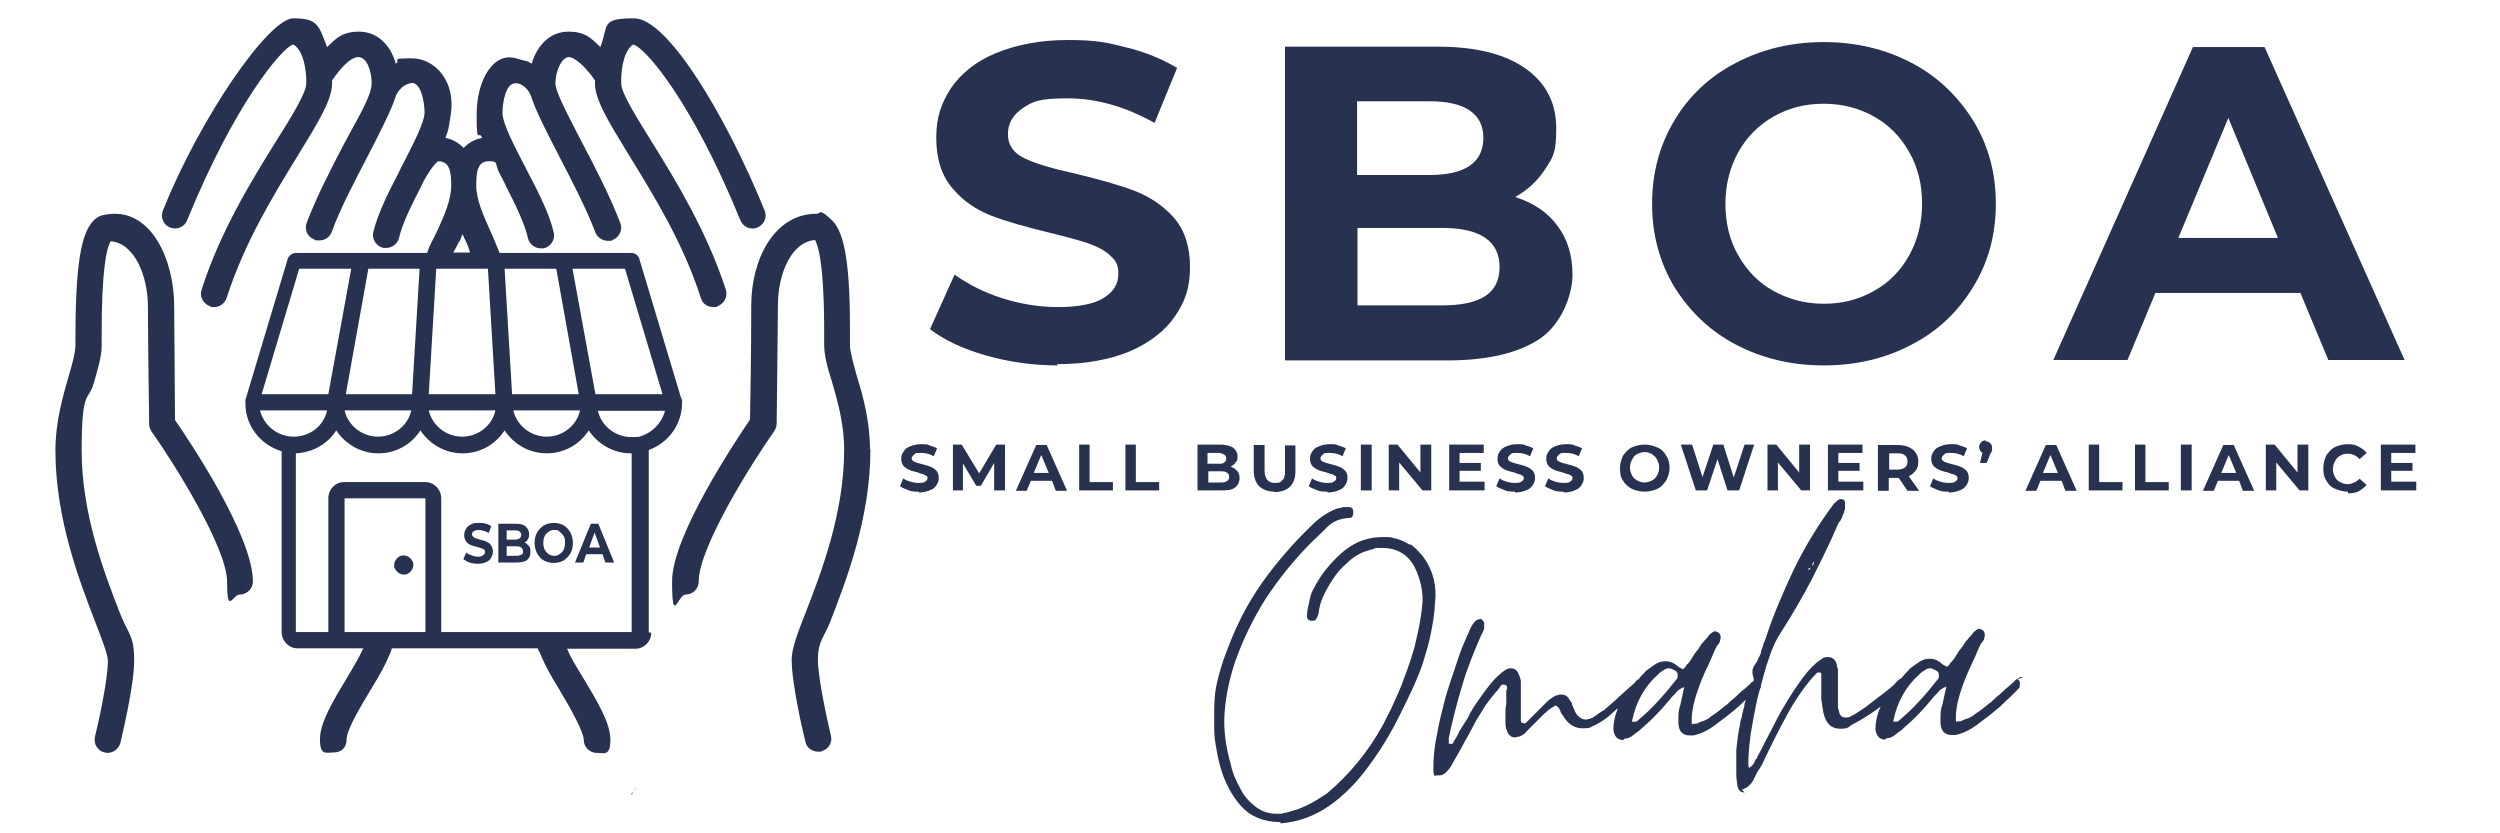 <?xml version="1.0" encoding="UTF-8"?>
<svg xmlns="http://www.w3.org/2000/svg" version="1.1" viewBox="0 0 600 200">
  <defs>
    <style>
      .cls-1 {
        fill: #273150;
      }
    </style>
  </defs>
  <!-- Generator: Adobe Illustrator 28.7.5, SVG Export Plug-In . SVG Version: 1.2.0 Build 176)  -->
  <g>
    <g id="Layer_1">
      <g id="Layer_1-2" data-name="Layer_1">
        <g id="Layer_1-2">
          <g id="Layer_1-2-2" data-name="Layer_1-2">
            <g id="Layer_1-2-2">
              <g id="Layer_2">
                <path class="cls-1" d="M253.9,87.7c-5.9,0-11.7-.8-17.3-2.4s-10-3.7-13.4-6.3l5.9-13.1c3.2,2.3,7.1,4.3,11.5,5.7,4.5,1.4,8.9,2.1,13.4,2.1s8.6-.7,10.9-2.2c2.4-1.5,3.5-3.4,3.5-5.8s-.7-3.2-2.1-4.5-3.2-2.1-5.4-2.9c-2.2-.7-5.1-1.5-8.8-2.4-5.8-1.4-10.4-2.7-14.1-4.1-3.6-1.4-6.8-3.5-9.4-6.6-2.6-3-3.9-7.1-3.9-12.1s1.2-8.3,3.5-11.9c2.4-3.5,5.9-6.4,10.7-8.4s10.6-3.2,17.4-3.2,9.5.6,14.1,1.8c4.5,1.1,8.6,2.8,12.1,4.9l-5.4,13.2c-7-3.9-13.9-5.9-20.9-5.9s-8.4.8-10.8,2.4c-2.3,1.6-3.5,3.6-3.5,6.2s1.3,4.5,4,5.8,6.8,2.5,12.3,3.7c5.8,1.4,10.4,2.7,14.1,4.1,3.6,1.4,6.8,3.5,9.4,6.4,2.6,3,3.9,6.9,3.9,11.9s-1.2,8.3-3.6,11.8-6,6.3-10.8,8.4c-4.8,2-10.7,3.1-17.5,3.1v.4h.2,0Z"/>
                <path class="cls-1" d="M363.7,47.3c4.3,1.4,7.7,3.6,10.1,6.9,2.4,3.2,3.6,7.1,3.6,11.8s-2.6,11.7-7.7,15.2-12.6,5.3-22.4,5.3h-38.9V11.2h36.7c9.2,0,16.2,1.8,21.1,5.3s7.3,8.3,7.3,14.3-.8,6.9-2.6,9.7-4.2,5.1-7.3,6.8h0ZM325.7,24.3v17.7h17.3c4.3,0,7.5-.7,9.7-2.2s3.3-3.7,3.3-6.7-1.1-5.1-3.3-6.6-5.5-2.2-9.7-2.2c0,0-17.3,0-17.3,0ZM346,73.3c4.5,0,8.1-.7,10.4-2.2s3.5-3.8,3.5-7c0-6.2-4.6-9.4-13.8-9.4h-20.3v18.6h20.3-.1Z"/>
                <path class="cls-1" d="M437.7,87.7c-7.8,0-14.8-1.7-21.1-5-6.3-3.3-11.1-8-14.8-13.9-3.5-5.9-5.3-12.5-5.3-19.9s1.8-14,5.3-19.9,8.4-10.6,14.8-13.9c6.3-3.3,13.3-5,21.1-5s14.8,1.7,21.1,5c6.3,3.3,11.1,8,14.8,13.9,3.6,5.9,5.4,12.5,5.4,19.9s-1.8,14-5.4,19.9-8.4,10.6-14.8,13.9c-6.2,3.3-13.3,5-21.1,5ZM437.7,72.9c4.5,0,8.4-1,12.1-3.1,3.6-2,6.4-4.9,8.4-8.5s3.1-7.8,3.1-12.4-1-8.8-3.1-12.4c-2-3.6-4.8-6.5-8.4-8.5-3.5-2-7.6-3.1-12.1-3.1s-8.4,1-12.1,3.1c-3.5,2-6.4,4.9-8.4,8.5s-3.1,7.8-3.1,12.4,1,8.8,3.1,12.4c2,3.6,4.8,6.5,8.4,8.5s7.6,3.1,12.1,3.1Z"/>
                <path class="cls-1" d="M552.2,70.3h-34.9l-6.7,16.1h-17.8l33.5-75.1h17.2l33.6,75.1h-18.3l-6.7-16.1h.1ZM546.7,57.1l-11.9-28.8-12,28.8h23.9Z"/>
                <path class="cls-1" d="M220.5,118c-.8,0-1.8,0-2.6-.4-.8-.3-1.5-.6-1.9-.9l.8-1.9c.5.4,1,.6,1.7.8s1.3.3,1.9.3,1.3,0,1.6-.3c.4-.2.6-.5.6-.8s0-.5-.3-.6-.5-.3-.7-.4c-.4,0-.7-.2-1.3-.4-.8-.2-1.6-.4-2-.6-.6-.2-1-.6-1.4-.9-.4-.5-.6-1-.6-1.8s.2-1.2.6-1.8c.4-.6.8-.9,1.6-1.2s1.6-.5,2.6-.5,1.4,0,2,.3c.6.2,1.3.4,1.8.7l-.8,1.9c-1-.6-2-.8-3.1-.8s-1.3,0-1.6.4c-.4.3-.6.6-.6.9s.2.6.6.8,1,.4,1.9.6c.8.2,1.5.4,2,.6.6.2,1,.6,1.4.9.4.5.6,1,.6,1.8s-.2,1.2-.6,1.8c-.4.6-.8.9-1.6,1.2s-1.6.5-2.6.5v-.2h0Z"/>
                <path class="cls-1" d="M238.6,117.8v-6.7l-3.2,5.5h-1.1l-3.2-5.4v6.5h-2.4v-11h2.1l4.2,6.9,4.1-6.9h2.1v11h-2.6Z"/>
                <path class="cls-1" d="M252.5,115.4h-5.1l-1,2.4h-2.6l4.9-11h2.5l4.9,11h-2.7l-.9-2.4h0ZM251.7,113.5l-1.8-4.3-1.8,4.3h3.6Z"/>
                <path class="cls-1" d="M258.9,106.7h2.6v9h5.6v2h-8.1v-11h-.1Z"/>
                <path class="cls-1" d="M270,106.7h2.6v9h5.6v2h-8.1v-11h-.1Z"/>
                <path class="cls-1" d="M295.4,112c.6.2,1.1.6,1.5,1s.6,1,.6,1.8-.4,1.7-1.1,2.2c-.7.6-1.9.7-3.2.7h-5.8v-11h5.4c1.3,0,2.4.3,3.1.7.7.6,1.1,1.2,1.1,2.1s0,1-.4,1.4c-.3.5-.6.7-1.1,1h-.1ZM289.8,108.7v2.6h2.6c.6,0,1.1,0,1.4-.3.4-.2.5-.6.5-1s-.2-.7-.5-.9c-.4-.2-.8-.4-1.4-.4,0,0-2.6,0-2.6,0ZM292.8,115.8c.6,0,1.2,0,1.6-.3.4-.2.6-.6.6-1,0-.9-.6-1.4-2-1.4h-3v2.7h3s-.2,0-.2,0Z"/>
                <path class="cls-1" d="M305.9,118c-1.6,0-2.8-.5-3.7-1.3-.8-.8-1.3-2.1-1.3-3.7v-6.2h2.6v6.1c0,1.9.8,3,2.4,3s1.4-.3,1.9-.7.6-1.2.6-2.2v-6.1h2.5v6.2c0,1.7-.5,2.9-1.3,3.7s-2.1,1.3-3.7,1.3h0Z"/>
                <path class="cls-1" d="M318.6,118c-.8,0-1.8,0-2.6-.4-.8-.3-1.5-.6-1.9-.9l.8-1.9c.5.4,1,.6,1.7.8.6.2,1.3.3,1.9.3s1.3,0,1.6-.3c.4-.2.6-.5.6-.8s0-.5-.3-.6c-.2-.2-.5-.3-.7-.4-.4,0-.7-.2-1.3-.4-.8-.2-1.6-.4-2-.6-.6-.2-1-.6-1.4-.9-.4-.5-.6-1-.6-1.8s.2-1.2.6-1.8.8-.9,1.6-1.2c.7-.3,1.6-.5,2.6-.5s1.4,0,2,.3c.6.2,1.3.4,1.8.7l-.8,1.9c-1-.6-2-.8-3.1-.8s-1.3,0-1.6.4c-.4.3-.6.6-.6.9s.2.6.6.8,1,.4,1.9.6c.8.2,1.5.4,2,.6.6.2,1,.6,1.4.9.4.5.6,1,.6,1.8s-.2,1.2-.6,1.8c-.4.6-.8.9-1.6,1.2-.7.3-1.6.5-2.6.5v-.2h0Z"/>
                <path class="cls-1" d="M326.6,106.7h2.6v11h-2.6v-11Z"/>
                <path class="cls-1" d="M343.5,106.7v11h-2.1l-5.6-6.7v6.7h-2.5v-11h2.1l5.5,6.7v-6.7h2.6Z"/>
                <path class="cls-1" d="M356.3,115.7v2h-8.5v-11h8.3v2h-5.8v2.4h5.1v1.9h-5.1v2.6h6Z"/>
                <path class="cls-1" d="M363.6,118c-.8,0-1.8,0-2.6-.4-.8-.3-1.5-.6-1.9-.9l.8-1.9c.5.4,1,.6,1.7.8.6.2,1.3.3,1.9.3s1.3,0,1.6-.3c.4-.2.6-.5.6-.8s0-.5-.3-.6c-.2-.2-.5-.3-.7-.4-.4,0-.7-.2-1.3-.4-.8-.2-1.6-.4-2-.6-.6-.2-1-.6-1.4-.9-.4-.5-.6-1-.6-1.8s.2-1.2.6-1.8.8-.9,1.6-1.2c.7-.3,1.6-.5,2.6-.5s1.4,0,2,.3c.6.2,1.3.4,1.8.7l-.8,1.9c-1-.6-2-.8-3.1-.8s-1.3,0-1.6.4c-.4.3-.6.6-.6.9s.2.6.6.8,1,.4,1.9.6c.8.2,1.5.4,2,.6.6.2,1,.6,1.4.9.4.5.6,1,.6,1.8s-.2,1.2-.6,1.8c-.4.6-.8.9-1.6,1.2-.7.3-1.6.5-2.6.5v-.2h0Z"/>
                <path class="cls-1" d="M375.3,118c-.8,0-1.8,0-2.6-.4-.8-.3-1.5-.6-1.9-.9l.8-1.9c.5.4,1,.6,1.7.8.6.2,1.3.3,1.9.3s1.3,0,1.6-.3c.4-.2.6-.5.6-.8s0-.5-.3-.6c-.2-.2-.5-.3-.7-.4-.4,0-.7-.2-1.3-.4-.8-.2-1.6-.4-2-.6-.6-.2-1-.6-1.4-.9-.4-.5-.6-1-.6-1.8s.2-1.2.6-1.8.8-.9,1.6-1.2c.7-.3,1.6-.5,2.6-.5s1.4,0,2,.3c.6.2,1.3.4,1.8.7l-.8,1.9c-1-.6-2-.8-3.1-.8s-1.3,0-1.6.4c-.4.3-.6.6-.6.9s.2.6.6.8,1,.4,1.9.6c.8.2,1.5.4,2,.6.6.2,1,.6,1.4.9.4.5.6,1,.6,1.8s-.2,1.2-.6,1.8c-.4.6-.8.9-1.6,1.2-.7.3-1.6.5-2.6.5v-.2h0Z"/>
                <path class="cls-1" d="M394.7,118c-1.1,0-2.2-.3-3.1-.7-.9-.5-1.7-1.2-2.1-2-.6-.8-.7-1.9-.7-3s.3-2,.7-2.9c.6-.8,1.2-1.6,2.1-2s1.9-.7,3.1-.7,2.1.3,3.1.7,1.7,1.2,2.1,2c.6.8.8,1.9.8,2.9s-.3,2-.8,3c-.6.8-1.2,1.6-2.1,2s-1.9.7-3.1.7ZM394.7,115.8c.6,0,1.2-.2,1.8-.5s.9-.7,1.2-1.2c.3-.6.5-1.1.5-1.9s-.2-1.3-.5-1.9-.7-.9-1.2-1.3c-.6-.3-1.1-.5-1.8-.5s-1.2.2-1.8.5-.9.7-1.2,1.3c-.3.6-.5,1.1-.5,1.9s.2,1.3.5,1.9.7.9,1.2,1.2c.6.3,1.1.5,1.8.5Z"/>
                <path class="cls-1" d="M421,106.7l-3.6,11h-2.8l-2.4-7.5-2.5,7.5h-2.7l-3.6-11h2.7l2.5,7.8,2.6-7.8h2.4l2.5,7.9,2.6-7.9h2.4-.1Z"/>
                <path class="cls-1" d="M434.4,106.7v11h-2.1l-5.6-6.7v6.7h-2.5v-11h2.1l5.5,6.7v-6.7h2.6Z"/>
                <path class="cls-1" d="M447.2,115.7v2h-8.5v-11h8.3v2h-5.8v2.4h5.1v1.9h-5.1v2.6h6Z"/>
                <path class="cls-1" d="M457.8,117.8l-2.1-3.1h-2.4v3.1h-2.6v-11h4.8c1,0,1.9.2,2.6.5.7.4,1.3.7,1.7,1.4.4.6.6,1.3.6,2.1s-.2,1.6-.6,2.1-.9,1-1.7,1.4l2.5,3.5h-2.8ZM457.8,110.7c0-.6-.2-1.1-.6-1.4-.4-.4-1-.5-1.8-.5h-2v3.9h2c.7,0,1.4-.2,1.8-.5.4-.4.6-.8.6-1.4v-.2h0Z"/>
                <path class="cls-1" d="M467.7,118c-.8,0-1.8,0-2.6-.4-.8-.3-1.5-.6-1.9-.9l.8-1.9c.5.4,1,.6,1.7.8.6.2,1.3.3,1.9.3s1.3,0,1.6-.3c.4-.2.6-.5.6-.8s0-.5-.3-.6c-.2-.2-.5-.3-.7-.4-.4,0-.7-.2-1.3-.4-.8-.2-1.6-.4-2-.6-.6-.2-1-.6-1.4-.9-.4-.5-.6-1-.6-1.8s.2-1.2.6-1.8.8-.9,1.6-1.2c.7-.3,1.6-.5,2.6-.5s1.4,0,2,.3c.6.2,1.3.4,1.8.7l-.8,1.9c-1-.6-2-.8-3.1-.8s-1.3,0-1.6.4c-.4.3-.6.6-.6.9s.2.6.6.8,1,.4,1.9.6c.8.2,1.5.4,2,.6.6.2,1,.6,1.4.9.4.5.6,1,.6,1.8s-.2,1.2-.6,1.8c-.4.6-.8.9-1.6,1.2-.7.3-1.6.5-2.6.5v-.2h0Z"/>
                <path class="cls-1" d="M476.5,105.9c.5,0,.8.2,1.1.4.3.3.5.6.5,1.1v.6c0,.2-.2.6-.4.9l-.9,2.2h-1.6l.6-2.5c-.3,0-.5-.3-.6-.6-.2-.3-.2-.5-.2-.8s.2-.8.5-1.1c.3-.3.6-.4,1.1-.4h0v.2h-.1Z"/>
                <path class="cls-1" d="M494.8,115.4h-5.1l-1,2.4h-2.6l4.9-11h2.5l4.9,11h-2.7l-.9-2.4h0ZM493.9,113.5l-1.8-4.3-1.8,4.3h3.6,0Z"/>
                <path class="cls-1" d="M501.2,106.7h2.6v9h5.6v2h-8.1v-11h-.1Z"/>
                <path class="cls-1" d="M512.3,106.7h2.6v9h5.6v2h-8.1v-11h0Z"/>
                <path class="cls-1" d="M523.4,106.7h2.6v11h-2.6v-11Z"/>
                <path class="cls-1" d="M537.4,115.4h-5.1l-1,2.4h-2.6l4.9-11h2.5l4.9,11h-2.7l-.9-2.4h0ZM536.7,113.5l-1.8-4.3-1.8,4.3h3.6Z"/>
                <path class="cls-1" d="M554,106.7v11h-2.1l-5.6-6.7v6.7h-2.5v-11h2.1l5.5,6.7v-6.7h2.6Z"/>
                <path class="cls-1" d="M563.5,118c-1.1,0-2.1-.3-3.1-.7s-1.7-1.2-2.1-2c-.6-.8-.7-1.9-.7-3s.3-2,.7-3c.6-.8,1.2-1.6,2.1-2s1.9-.7,3.1-.7,1.9.2,2.6.6,1.4.8,1.9,1.5l-1.7,1.5c-.7-.8-1.7-1.3-2.8-1.3s-1.3.2-1.9.5-.9.7-1.2,1.3c-.3.6-.5,1.1-.5,1.9s.2,1.3.5,1.9.7.9,1.2,1.2c.6.3,1.1.5,1.9.5s2-.5,2.8-1.3l1.7,1.5c-.6.6-1.2,1.1-1.9,1.5s-1.7.5-2.6.5h0v-.4Z"/>
                <path class="cls-1" d="M579.9,115.7v2h-8.5v-11h8.3v2h-5.8v2.4h5.1v1.9h-5.1v2.6h6Z"/>
                <g>
                  <path class="cls-1" d="M338.5,130.8c-1.2-.7-2.5-1.4-4.2-1.7-.5-.2-.9-.2-1.4-.2h-1.2c-2.4,0-4.8.6-6.9,1.8s-3.9,2.9-5.6,4.8c-1.7,1.9-3,3.9-4.1,6.1-.5.9-.7,1.9-.9,2.9-.2,1-.5,1.9-.5,3-.2.9.3,1.5,1.2,1.5s.9-.3,1.2-.9c.2-.2.2-.3.2-.5.2-.2.2-.5.2-.7.2-1.8.9-3.7,2.1-5.8s2.5-4.1,4.4-5.7c1.7-1.7,3.4-2.7,5.1-3.2.7-.2,1.4-.5,1.9-.5.6-.2-2.2-.2,1.7-.2s6.8,1.9,8.3,5.7c1,2.4,1.5,4.8,1.4,7.3-.2,2.7-.7,5.7-1.5,9-.7,3.3-1.9,6.6-3.2,10-.6,1.8-1.5,3.6-2.2,5.2-.7,1.7-1.7,3.4-2.5,5.1-3.7,6.8-8.3,12.2-13.5,16.6-1.4.9-2.7,1.8-4.1,2.5s-2.9,1.4-4.2,1.7c-.7.2-1.5.5-2.1.5-.6.2.3.2-1.7.2s-3.7-.6-5.2-1.8-2.7-2.5-3.6-4.4c-1-1.8-1.8-3.6-2.2-5.6-1.2-4.2-1.8-8.3-1.5-12.4.3-4.2,1.2-8.3,2.5-12.2,1.9-5.4,4.4-10.5,7.3-15.1,3-4.6,6.6-9.1,10.6-13.2,1.4-1.4,2.9-2.7,4.2-4.1,1.4-1.4,3.2-2.1,5.4-2.2.6,0,.9-.5.9-1.4s-.5-1.2-1-1.2h-1.4c-.3,0-.7.3-1.4.3-1.9.7-3.9,1.9-5.8,3.7-4.6,4.4-8.6,9-12.2,14-3.6,5.1-6.4,10.6-8.6,16.6-1,2.5-1.8,5.2-2.4,7.9s-.6,5.4-.6,8.3,0,4.1.3,5.9c.3,1.8.6,3.7,1.2,5.7,1,3.6,2.7,6.8,4.9,9.3s5.4,3.9,9.5,3.9v.3c4.2-.3,8.1-1.7,11.7-4.2s6.8-5.8,9.6-9.7c2.9-3.9,5.4-8.1,7.5-12.4,2.2-4.4,4.1-8.3,5.4-12.2.7-2.4,1.5-4.8,1.9-7.1.5-2.4.9-4.8,1-7.3.5-4.1-.5-7.8-2.7-10.9-.9-1.2-1.9-2.2-3.2-3.2v.5-.3h0Z"/>
                  <path class="cls-1" d="M485.7,162.8c-.2-.3-.5-.3-.7-.3h-.2c-.2.2-.3.2-.3.2l-.9.6c-.2.2-.3.5-.5.5-.2.2-.5.5-.5.5-.9.7-1.8,1.5-2.5,2.2-.5.5-.9.7-1.4,1.2s-.9.9-1.4,1.2c-.6.5-1.2,1-1.9,1.5-.6.5-1.4.9-1.9,1.4-.6.3-1,.6-1.5.7s-1,.5-1.5.6h-.5c-.5,0-.6.7-.6-.9s.3-3.4.9-5.4,1.4-4.1,2.2-5.9c.9-1.9,1.7-3.6,2.2-4.9.2-.5.5-1,.7-1.5.2-.2.3-.3.5-.6s.3-.5.3-.7c.3-.9.2-1.7-.6-2.1-.5-.2-.6-.2-.6-.2-.3,0-.7.3-1.2.7-.2.2-.3.3-.5.6s-.5.6-.5.6c-.2.2-.5.5-.5.6-.2.2-.5.5-.5.5-.3.5-.6.9-.9,1.4-.3.3-.6.7-.9,1.2s-.6.9-.9,1.4-.7.9-1,1.2c-.3.6-.7.9-.9.9,0,0-.3-.2-.9-.5-1-.9-1.9-1.4-3.2-1.4s-2.2.5-3.4,1.4c-.9.6-1.4,1-1.7,1.4-.6.6-1.1,1.2-1.8,2h-.2c-.5.5-.9.7-1.2,1.2-.6.6-1.7,1.5-3,2.5-1.4,1-2.7,2.1-4.2,3.2-1.5,1-2.5,1.7-3.4,2.1-.5.3-.6.3-1.4.3s-1.4-.6-1.5-1.8c-.2-.2-.2-.5-.2-.6v-9.3c-.2-.2-.2-.5-.2-.7-.3-1.4-1-2.1-2.2-2.1s-1.2.3-1.7.6c-1.4.9-2.7,2.2-4.2,4.2s-2.9,4.1-4.2,6.3c-1.4,2.2-2.5,4.5-3.7,6.8s-2.1,4.1-2.9,5.6c-.2.3-.3.5-.3.7-.2.2-.5.5-.5.7-.2.6-.6,1.2-1.4,1.7-.2-.3-.2-.6-.2-.7h0v-.6c0-1.8.2-4.2.6-7.1.5-2.9,1-5.7,1.7-8.8.2-.6.3-1.2.5-1.8l.2-.2v-.5c.6-2.1,1.1-4.3,1.8-6.2.9-2.9,1.9-4.9,3-6.6,2.7-4.2,5.2-8.5,7.5-12.9,2.2-4.4,4.4-8.8,6.4-13.5.2-.2.5-.5.5-.7.2-.2.3-.5.3-.7.2-.3.3-.5.3-.7.2-.2.2-.5.2-.7.2-.2.2-.5.2-.5v-1.4c0-.6-.3-.9-1-.9h-.3c-.3.2-.5.3-.7.5s-.6.5-.6.5c-3.6,4.8-6.8,10-9.6,15.7-2.7,5.7-5.1,11.3-6.9,16.9-.2.6-.5,1-.6,1.7-.2.6-.5,1-.5,1.7-.2.5-.5.9-.7,1.5-.2.5-.6,1-.9,1.5-.2.2-.2.5-.2.5-.2.2-.2.5-.2.5v1c.2.6.3,1.1.3,1.6-.4.3-.7.5-.7.5-.2.2-.3.5-.5.5-.2.2-.5.5-.5.5-.9.7-1.8,1.5-2.5,2.2s-.9.7-1.4,1.2-.9.9-1.4,1.2c-.6.5-1.2,1-1.9,1.5-.6.5-1.4.9-1.9,1.4-.6.3-1,.6-1.5.7s-1,.5-1.5.6h-.5c-.5,0-.6.7-.6-.9s.3-3.4.9-5.4,1.4-4.1,2.2-5.9c.9-1.9,1.7-3.6,2.2-4.9.2-.5.5-1,.7-1.5.2-.2.3-.3.5-.6s.3-.5.3-.7c.3-.9.2-1.7-.6-2.1-.5-.2-.6-.2-.6-.2-.3,0-.7.3-1.2.7-.2.2-.3.3-.5.6s-.5.6-.5.6c-.2.2-.5.5-.5.6-.2.2-.5.5-.5.5-.3.5-.6.9-.9,1.4-.3.3-.6.7-.9,1.2s-.6.9-.9,1.4-.7.9-1,1.2c-.3.6-.7.9-.9.9,0,0-.3-.2-.9-.5-1-.9-1.9-1.4-3.2-1.4s-2.2.5-3.4,1.4c-.9.6-1.4,1-1.7,1.4-.5.5-.9.9-1.3,1.5-.2,0-.5.3-.7.5s-.2.3-.2.3l-.2.2c-1.2,1-2.4,2.1-3.6,3.2-1.2,1.2-2.4,2.1-3.6,3.2-.5.3-1.2.7-2.1,1.4s-1.8.9-2.4.9-1.2-.3-1.8-.9c-.5-.5-.7-1-1-1.8-.2-.2-.2-.3-.2-.5-.2-.2-.2-.5-.2-.5,0-.2-.2-.5-.5-.9-.5-.9-1-1.4-2.1-1.4h-.5c-.3.2-.5.2-.7.2-.5.2-1,.6-1.9,1.2l-.9.9c-.3.3-.6.6-.9.9-.3.3-.6.6-.9.9l-.9.9-1.9,1.9h-.2c-.6,0-.9-.2-.9-.6v-9.3c0-.6-.2-1.2-.5-1.8-.3-1-1-1.5-1.9-1.5s-.7.2-1.2.3c-1.5,1-2.7,2.2-3.9,3.7-1.2,1.5-2.2,3-3.2,4.4s-.9,1.5-1.4,2.2c-.3.7-.7,1.5-1.2,2.2s-.9,1.5-1.4,2.2c-.3.7-.7,1.5-1.2,2.2,0,.2-.3.3-.3.6s-.2.3-.5.3h-.6v-1.4c.9-4.2,1.9-8.3,3.2-12.5,1.2-4.2,2.9-8.3,4.6-12.2.3-.5.5-1,.7-1.5v-1.5c-.2-.2-.3-.5-.5-.6-.2-.3-.5-.3-.5-.3,0,0-.2.2-.6.2-.6.3-1.4,1.2-2.1,3-.7,1.7-1.7,3.7-2.4,5.9s-1.5,4.4-2.1,6.3c-.6,1.8-1,3.2-1.2,3.9-.7,2.7-1.4,5.4-1.9,8.3-.6,2.7-.9,5.6-.9,8.3s.5,1.5,1.2,1.7h.6-.3c.5,0,.9-.2,1.4-.6.6-.6,1-1,1.4-1.7.3-.6.7-1.2,1-1.8.9-1.5,1.7-3,2.5-4.5.9-1.5,1.7-3.2,2.5-4.6l2.2-3.6c.7-1,1.7-2.2,2.5-3.2.2-.2.5-.5.5-.6.2-.2.5-.5.5-.7.3-.5.6-.5,1-.5.7.2.7.5.7,1-.2.3-.2.5-.2.7s0-.2,0,.6v2.4c-.2.7-.2,1.7-.2,2.4v2.4c0,.7.3,1.5.6,2.2.5.7,1,1,1.8,1,0,0,.3-.2.9-.2.7-.3,1.4-.7,1.9-1.4.3-.3.6-.6.9-.9l.9-.9,1.2-1.2c.5-.5.9-.9,1.2-1.2.5-.3.7-.7,1.2-1s.9-.6,1.4-.9c.6.3,1,.7,1.2,1.4,0,.3.3.5.3.7.2.2.5.5.5.7,1.2,1.8,2.7,2.7,4.5,2.7s1.8-.2,2.4-.5c1.7-.7,3-1.7,3.9-2.4l2.1-1.9v.2c-.7,1.8-1,3.4-1,4.9.2,1.7,1,2.5,2.4,2.5l.2-.3c.7,0,1.5-.3,2.2-.9.7-.6,1.5-1,1.9-1.5,1.4-1.2,2.7-2.4,3.9-3.7,1.2-1.2,2.4-2.7,3.6-4.1.2-.2.5-.5.6-.6.2-.2.5-.5.5-.6.3-.3.9-.7,1.7-1-.3,1.4-.6,2.9-.9,4.2-.5,1.4-.5,2.1-.5,4.2s.9,3.2,2.7,3.2h.9c1.5-.3,3.2-1,5.1-2.4s3.9-2.9,5.7-4.5c.6-.6,1.2-1.1,1.8-1.7-.2.6-.4,1.2-.4,1.8-.2.7-.5,1.4-.5,2.1-.2.7-.5,1.4-.5,2.1-.5,2.1-.7,4.2-.9,6.1v5.9c0,1,.2,1.9.3,2.9.3.9.7,1.4,1.7,1.4l-.7-.7c.2,0,.6-.2,1.2-.5.7-.5,1.4-1.2,1.8-2.2.3-.7.7-1.5,1.2-2.2s.9-1.5,1.2-2.2c1.5-3.2,3.2-6.6,5.2-10.3,1.9-3.6,4.1-6.8,6.4-9.5l.6-.6c.2-.3.5-.6.7-.6h.3c.5,0,.5.2.5.5v5.9c.2,1.2.3,2.2.5,3.2.6,2.7,1.9,3.9,4.1,3.9s1.8-.5,3.2-1.2,3.2-1.8,4.9-3c.6-.4,1-.7,1.5-1.1,0,.2,0,.3-.2.5-.7,1.8-1,3.4-1,4.9.2,1.7,1,2.5,2.4,2.5l.2-.3c.7,0,1.5-.3,2.2-.9.7-.6,1.5-1,1.9-1.5,1.4-1.2,2.7-2.4,3.9-3.7,1.2-1.2,2.4-2.7,3.6-4.1l.6-.6c.2-.2.5-.5.5-.6.3-.3.9-.7,1.7-1-.3,1.4-.6,2.9-.9,4.2-.5,1.4-.5,2.1-.5,4.2s.9,3.2,2.7,3.2h.9c1.5-.3,3.2-1,5.1-2.4s3.9-2.9,5.7-4.5c1.8-1.7,3.2-3,4.2-4.1l.2-.2.2-.2v-.3c.2-.9,0-1.4-.5-1.7l1.2-.4.3.2h0ZM435.3,134.7v.5c0,.2-.2.5-.2.5h-.2l.3-.9h.1ZM434.4,136.4c.2-.2.3-.2.3-.2l-.6.6-.2-.2c.2-.2.5-.3.5-.3h0ZM433.8,136.9c0,.3,0,.6-.2,1h0c.2-.4.2-.6.2-1ZM402.7,162.6c-.2.2-.2.3-.2.3l-.2.2c-1.4,1.8-2.9,3.6-4.4,5.2-1.5,1.7-3.2,3.2-4.8,4.6-.2.3-.5.3-.9.3h-.5v-.2c.9-4.5,3-8.3,6.3-11.2.3-.3.6-.6,1.2-.9.6-.5.9-.5,1.4-.5s.9.3,1.5.6c.5.3.6.7.5,1.5v.2h.1ZM465.4,162.6c-.2.2-.2.3-.2.3l-.2.2c-1.4,1.8-2.9,3.6-4.4,5.2-1.5,1.7-3.2,3.2-4.8,4.6-.2.3-.5.3-.9.3h-.5v-.2c.9-4.5,3-8.3,6.3-11.2.3-.3.6-.6,1.2-.9.6-.5.9-.5,1.4-.5s.9.3,1.5.6c.5.3.6.7.5,1.5v.2h.1Z"/>
                </g>
              </g>
            </g>
          </g>
          <g id="Layer_1-2-2-2" data-name="Layer_1-2-2">
            <g id="Layer_2-2">
              <g id="Layer_2-2-2">
                <g id="Layer_1-2-3">
                  <path class="cls-1" d="M35.5,73.4c0,7.4.3,28.4.3,28.4,0,.6.2,1.2.6,1.8,5.1,7.2,18.1,27.8,18.1,36s1.3,3.1,3,3.1h0c1.7,0,3.2-1.4,3.2-3.1,0-11-15.1-33.6-18.7-38.8,0-4.7-.2-24.6-.2-27.4,0-11-5.5-23.3-15.7-22-1.5.2-2.4.3-3.7,1.6-3.1,3.2-4.3,11.4-4.3,28.6v1.3c0,1.7-.7,4.3-1.6,7.3-1.4,4.9-3.2,11-3.2,17.9,0,16.4,5.8,31.4,9.6,41.3,1.5,3.8,3,7.8,3,9.2,0,4.4-2.2,14.6-3.1,18.2-.4,1.7.6,3.4,2.3,3.8.2,0,.5.1.7.1,1.4,0,2.7-1,3.1-2.4.1-.6,3.3-13.5,3.3-19.7s-1.3-6.1-3.4-11.4c-3.7-9.5-9.2-23.8-9.2-39s1.6-11.7,2.9-16.2c1-3.5,1.9-6.5,1.9-9v-1.3c-.1-17.6,1.3-22.5,2.2-23.8,5.7.5,8.9,8.3,8.9,15.7v-.2h0Z"/>
                  <path class="cls-1" d="M208.8,108h0c0-7-1.7-13-3.2-17.9-.8-3-1.6-5.6-1.6-7.3v-1.3c.1-17.2-1.1-25.5-4.3-28.6s-2.7-1.6-3.7-1.6c-10.3,0-15.7,11.1-15.7,22s-.2,22.7-.3,27.4c-3.5,5.2-18.7,27.9-18.7,38.8s1.4,3.2,3.2,3.2,3.2-1.4,3.2-3.2c0-8.2,13-28.8,18.1-36,.3-.5.6-1.1.6-1.8,0,0,.3-25.2.3-28.4,0-7.4,3.1-15.2,8.9-15.7.8,1.3,2.3,6.2,2.2,23.8v1.3c0,2.6.8,5.6,1.9,9,1.3,4.5,2.9,10.1,2.9,16.2,0,15.2-5.5,29.5-9.2,39-2.1,5.3-3.4,8.9-3.4,11.4,0,6.1,3.1,19.1,3.3,19.7.3,1.5,1.6,2.4,3.1,2.4s.5,0,.7-.1c1.7-.4,2.8-2.1,2.3-3.8-.8-3.5-3.1-13.7-3.1-18.2s1.5-5.3,3-9.2c3.8-9.8,9.6-24.8,9.6-41.2h-.1Z"/>
                  <path class="cls-1" d="M116.8,130c-.4-.2-1-.3-1.6-.5s-1.1-.3-1.4-.5-.5-.4-.5-.7,0-.6.4-.8c.3-.2.7-.3,1.2-.3s1.6.2,2.4.7l.6-1.6c-.4-.3-.8-.5-1.3-.6-.5-.2-1.1-.2-1.6-.2-.8,0-1.5,0-2,.4-.6.3-1,.6-1.2,1.1-.3.5-.4,1-.4,1.5s.2,1.1.5,1.5.6.6,1.1.8c.4.2,1,.3,1.6.5.4.1.7.2,1,.3.2.1.5.2.6.3.2.2.2.3.2.6s-.2.6-.5.8h0c-.3.2-.7.3-1.2.3s-1-.1-1.5-.3-1-.4-1.3-.7l-.7,1.6c.4.3.9.6,1.5.8s1.3.3,2,.3,1.4-.1,2-.4c.6-.3,1-.6,1.2-1.1.3-.5.4-1,.4-1.5s-.2-1.1-.5-1.5-.6-.6-1.1-.8h.1Z"/>
                  <path class="cls-1" d="M155.7,151.7v-43.7c4.7-1.7,8-6.1,8-11.4s0-.4-.1-.6l-10.2-34c-.3-.8-1-1.3-1.9-1.3h-31.6c-.7-1.7-1.4-3.5-2.2-5.2-1.7-3.9-3.4-7.5-3.4-11s.4-5.8,3-5.8,1.1.4,3,3.7c.5.8.8,1.6,1.2,2.4,2.2,4.3,4.4,8.8,5.2,12.3.3,1.5,1.7,2.5,3.1,2.5s.5,0,.7,0c1.7-.4,2.8-2.1,2.4-3.8-1-4.3-3.4-9.1-5.8-13.7-.5-.8-.8-1.7-1.3-2.5-2.2-4.3-5.2-9.9-5.2-12.5s.8-6.9,2.9-7.1c1-.2,2.9.6,3.9,2.9,1,3.3,3.3,7.8,6.7,14.4,3.1,6,6.6,12.7,8.8,18.5.5,1.2,1.7,2,3,2s.7,0,1.1-.2c1.6-.6,2.5-2.4,1.9-4-2.3-6.1-5.9-13.1-9.1-19.2-2.6-5-5.8-11-6.4-13.6,0-.2,0-.3-.1-.5v-.3c0-3.1,1.6-6.3,3.2-6.3s4.4,2.8,6.3,5.6v.7c0,4,3.3,9.3,8.2,17.3,5.7,9.3,12.9,20.8,17.2,34.2.4,1.4,1.6,2.2,3,2.2s.6,0,1-.2c1.6-.6,2.5-2.3,2-4-4.6-14.1-12.2-26.5-17.8-35.5-3.6-5.8-7.3-11.7-7.3-13.9s0-.9,0-1.3v-.2c.3-6.2,2.5-7.8,2.9-7.9,2.9.7,14.2,13.9,25.7,42.2.7,1.6,2.5,2.4,4.1,1.7s2.4-2.5,1.7-4.1c-9.1-22.4-23.2-46.1-31.3-46.1s-6.1,1.6-8.1,6.9c-2.1-2-3.5-3.7-7.7-3.7s-7.4,3-8.8,7.7c-1.4-.9-.7-.4-3.8-1.3-5.4-1.6-9.4,5.3-9.4,13.4s.5,3.5,1.3,5.7c-1.7.3-3.3,1.2-4.4,2.4-1.2-1.2-2.7-2.1-4.4-2.4.8-2.1.7-1.9,1.3-5.7,1.2-7.9-3.8-13.4-9.4-13.4s-2.4.4-3.8,1.3c-1.3-4.7-4.6-7.7-8.8-7.7s-5.6,1.7-7.7,3.7c-2-5.2-2.2-6.9-8.1-6.9s-22.3,23.7-31.3,46.1c-.6,1.6,0,3.4,1.7,4.1,1.6.6,3.4,0,4.1-1.7,11.5-28.2,22.8-41.4,25.4-42.2.6.1,2.8,1.7,3.2,7.9v.2c0,.4,0-.9,0,1.3s-3.7,8.2-7.3,13.9c-5.6,9-13.3,21.4-17.8,35.5-.6,1.7.4,3.4,2,4,.3,0-.3.2,1,.2s2.5-.8,3-2.2c4.3-13.4,11.4-24.9,17.1-34.2,4.9-8,8.2-13.3,8.2-17.3v-.7c1.7-2.5,4.3-5.6,6.3-5.6s3.2,3.2,3.2,6.3-3.6,8.8-6.5,14.3c-3.2,6.1-6.8,13.1-9.1,19.2-.6,1.6.2,3.4,1.9,4,.3.2-.2.2,1.1.2s2.5-.7,3-2c2.1-5.8,5.7-12.5,8.8-18.5,3.4-6.6,5.7-11.2,6.7-14.4.9-1.7,2.1-2.7,3.9-2.9,2.1.2,2.9,4.7,2.9,7.1s-3,8.1-5.2,12.4h0c-.5.9-.9,1.8-1.3,2.6-2.4,4.6-4.8,9.5-5.8,13.7-.4,1.7.7,3.4,2.4,3.8.2,0-.7,0,.7,0s2.8-1,3.1-2.5c.8-3.5,3.1-8,5.3-12.3.3-.7.7-1.5,1.2-2.3,1.8-3.1,2.9-3.7,2.8-3.7,2.8,0,3.2,2.4,3.2,5.8s-1.6,7.1-3.4,11c-1.1,2.4-1.6,2.8-2.4,5.2h-31.5c-.8,0-1.6.6-1.9,1.3l-10.2,34v.8c0,5.5,3.7,10,8.7,11.5v43.4c0,2.1,1.7,3.9,3.8,3.9h15.8c-1.1,2.3-1.9,3.7-3.7,6.7-3.6,6-6.7,11.1-6.7,15.1s1.4,3.2,3.2,3.2,3.2-1,3.2-3.2,3.2-7.6,5.8-11.9c2.4-4,3.2-5.3,4.9-9.3,0-.2,0-.4.2-.6h35c0,.2.1.4.3.7,1.7,4,2.5,5.3,4.9,9.3,2.6,4.3,5.8,10.1,5.8,11.9s1.4,3.2,3.2,3.2,3.2.8,3.2-3.2-3.1-9.1-6.7-15.1c-1.9-3.1-2.7-4.4-3.7-6.7h16.4c2.1,0,3.8-1.7,3.8-3.9h-.6,0ZM153.3,104.7h-.1c-.6,0,2.1.2-1.7.2s-7.2-2.7-8-6.3h16.1c-.8,3-3.2,5.4-6.2,6.2h-.1ZM150,64.5l9,30.1h-16.1l-5.5-30.1h12.6ZM133.5,64.5l5.4,30.1h-16l-1.8-30.1h12.4ZM139.2,98.5c-.8,3.7-4.2,6.3-8,6.3s-7.2-2.7-8-6.3h16.1-.1ZM110.2,58.1c.3-.7.6-1.3.8-1.9.3.7.6,1.3.9,1.9.5,1,.7,1.9.9,2.5h-4c.3-.6.7-1.2,1.3-2.5h0ZM104.7,64.5h12.4l1.8,30.1h-16s1.8-30.1,1.8-30.1ZM118.9,98.5c-.8,3.7-4.2,6.3-8,6.3s-7.2-2.7-8-6.3h16.1,0ZM100.7,64.5l-1.8,30.1h-15.9l5.4-30.1h12.3ZM98.7,98.5c-.8,3.7-4.2,6.3-8,6.3s-7.2-2.7-8-6.3h16.1,0ZM71.9,64.5h12.4l-5.5,30.1h-16l9-30.1h0ZM62.4,98.5h16.1c-.8,3.7-4.1,6.3-8,6.3s-7.2-2.7-8.1-6.3ZM102.1,151.7h-19.4v-32.1h19.4v32.1ZM151.7,151.7h-45.8v-32.1c0-2.1-1.7-3.9-3.8-3.9h-19.5c-2.1,0-3.8,1.7-3.8,3.9v32.1h-7.8v-42.9c4-.2,7.6-2.2,9.7-5.5,2.2,3.3,5.9,5.5,10.1,5.5s7.9-2.1,10.1-5.5c2.2,3.3,5.9,5.5,10.1,5.5s7.9-2.1,10.1-5.5c2.2,3.3,5.9,5.5,10.1,5.5s7.9-2.1,10.1-5.5c2.2,3.3,5.9,5.5,10.1,5.5h.2v42.9h.1Z"/>
                  <path class="cls-1" d="M125.9,130.2c.4-.2.7-.5.8-.8.2-.4.3-.5.3-1.2s-.3-1.3-.8-1.8-1.3-.7-2.4-.7h-4.2v9.3h4.4c1.1,0,2-.2,2.5-.6.6-.5.8-1.1.8-1.9s0-1.1-.4-1.5-.6-.7-1.1-.8h0ZM121.6,127.3h2c.5,0,.9,0,1.1.3.3.2.4.5.4.8s-.2.7-.4.8c-.3.2-.6.3-1.1.3h-2v-2.2h0ZM125.1,133.1c-.3.2-.7.3-1.2.3h-2.3v-2.3h2.3c1.1,0,1.6.4,1.6,1.2s0,.7-.4.8Z"/>
                  <path class="cls-1" d="M95.3,137.2c.2.2.5.4.7.5.3.1.6.2.9.2s.6,0,.9-.2c.3-.1.5-.3.7-.5s.4-.5.5-.7.2-.6.2-.9,0-.6-.2-.9c-.2-.3-.3-.5-.5-.7s-.5-.4-.7-.5c-.3-.1-.6-.2-.9-.2s-.6,0-.9.2c-.3.1-.5.3-.7.5s-.4.5-.5.7-.2.6-.2.9,0,.6.2.9.3.5.5.7Z"/>
                  <path class="cls-1" d="M135.3,126.1c-.7-.4-1.5-.6-2.4-.6s-1.6.2-2.4.6c-.7.5-1.2,1-1.6,1.7-.4.7-.6,1.6-.6,2.5s.2,1.7.6,2.5c.4.7,1,1.4,1.6,1.7.7.4,1.5.6,2.4.6s1.7-.2,2.4-.6c.7-.5,1.2-1,1.6-1.7.4-.7.6-1.6.6-2.5s-.2-1.7-.6-2.5c-.4-.7-1-1.4-1.6-1.7ZM135.3,131.9c-.2.5-.6.8-1,1.1s-.8.4-1.3.4-1-.2-1.3-.4c-.4-.3-.7-.6-1-1.1-.2-.5-.3-1-.3-1.6s.1-1.1.3-1.6.6-.8,1-1.1c.4-.3.8-.4,1.3-.4s1,0,1.3.4c.4.3.7.6,1,1.1s.3,1,.3,1.6-.1,1.1-.3,1.6Z"/>
                  <path class="cls-1" d="M141.8,125.7l-3.8,9.3h2l.7-2h3.9l.7,2h2.1l-3.8-9.3h-1.9.1ZM141.4,131.4l1.3-3.6,1.3,3.6h-2.7,0Z"/>
                </g>
              </g>
            </g>
          </g>
          <path class="cls-1" d="M152.5,188.9v.4c0,.1-.1.4-.1.4h-.1l.3-.8h0ZM151.7,190.3c.1-.1.3-.1.3-.1l-.5.5h-.1c.1-.3.4-.4.4-.4h0ZM151,191.6c.1-.3.1-.5.1-.8h0c0,.2,0,.5-.1.8h0Z"/>
        </g>
      </g>
    </g>
  </g>
</svg>